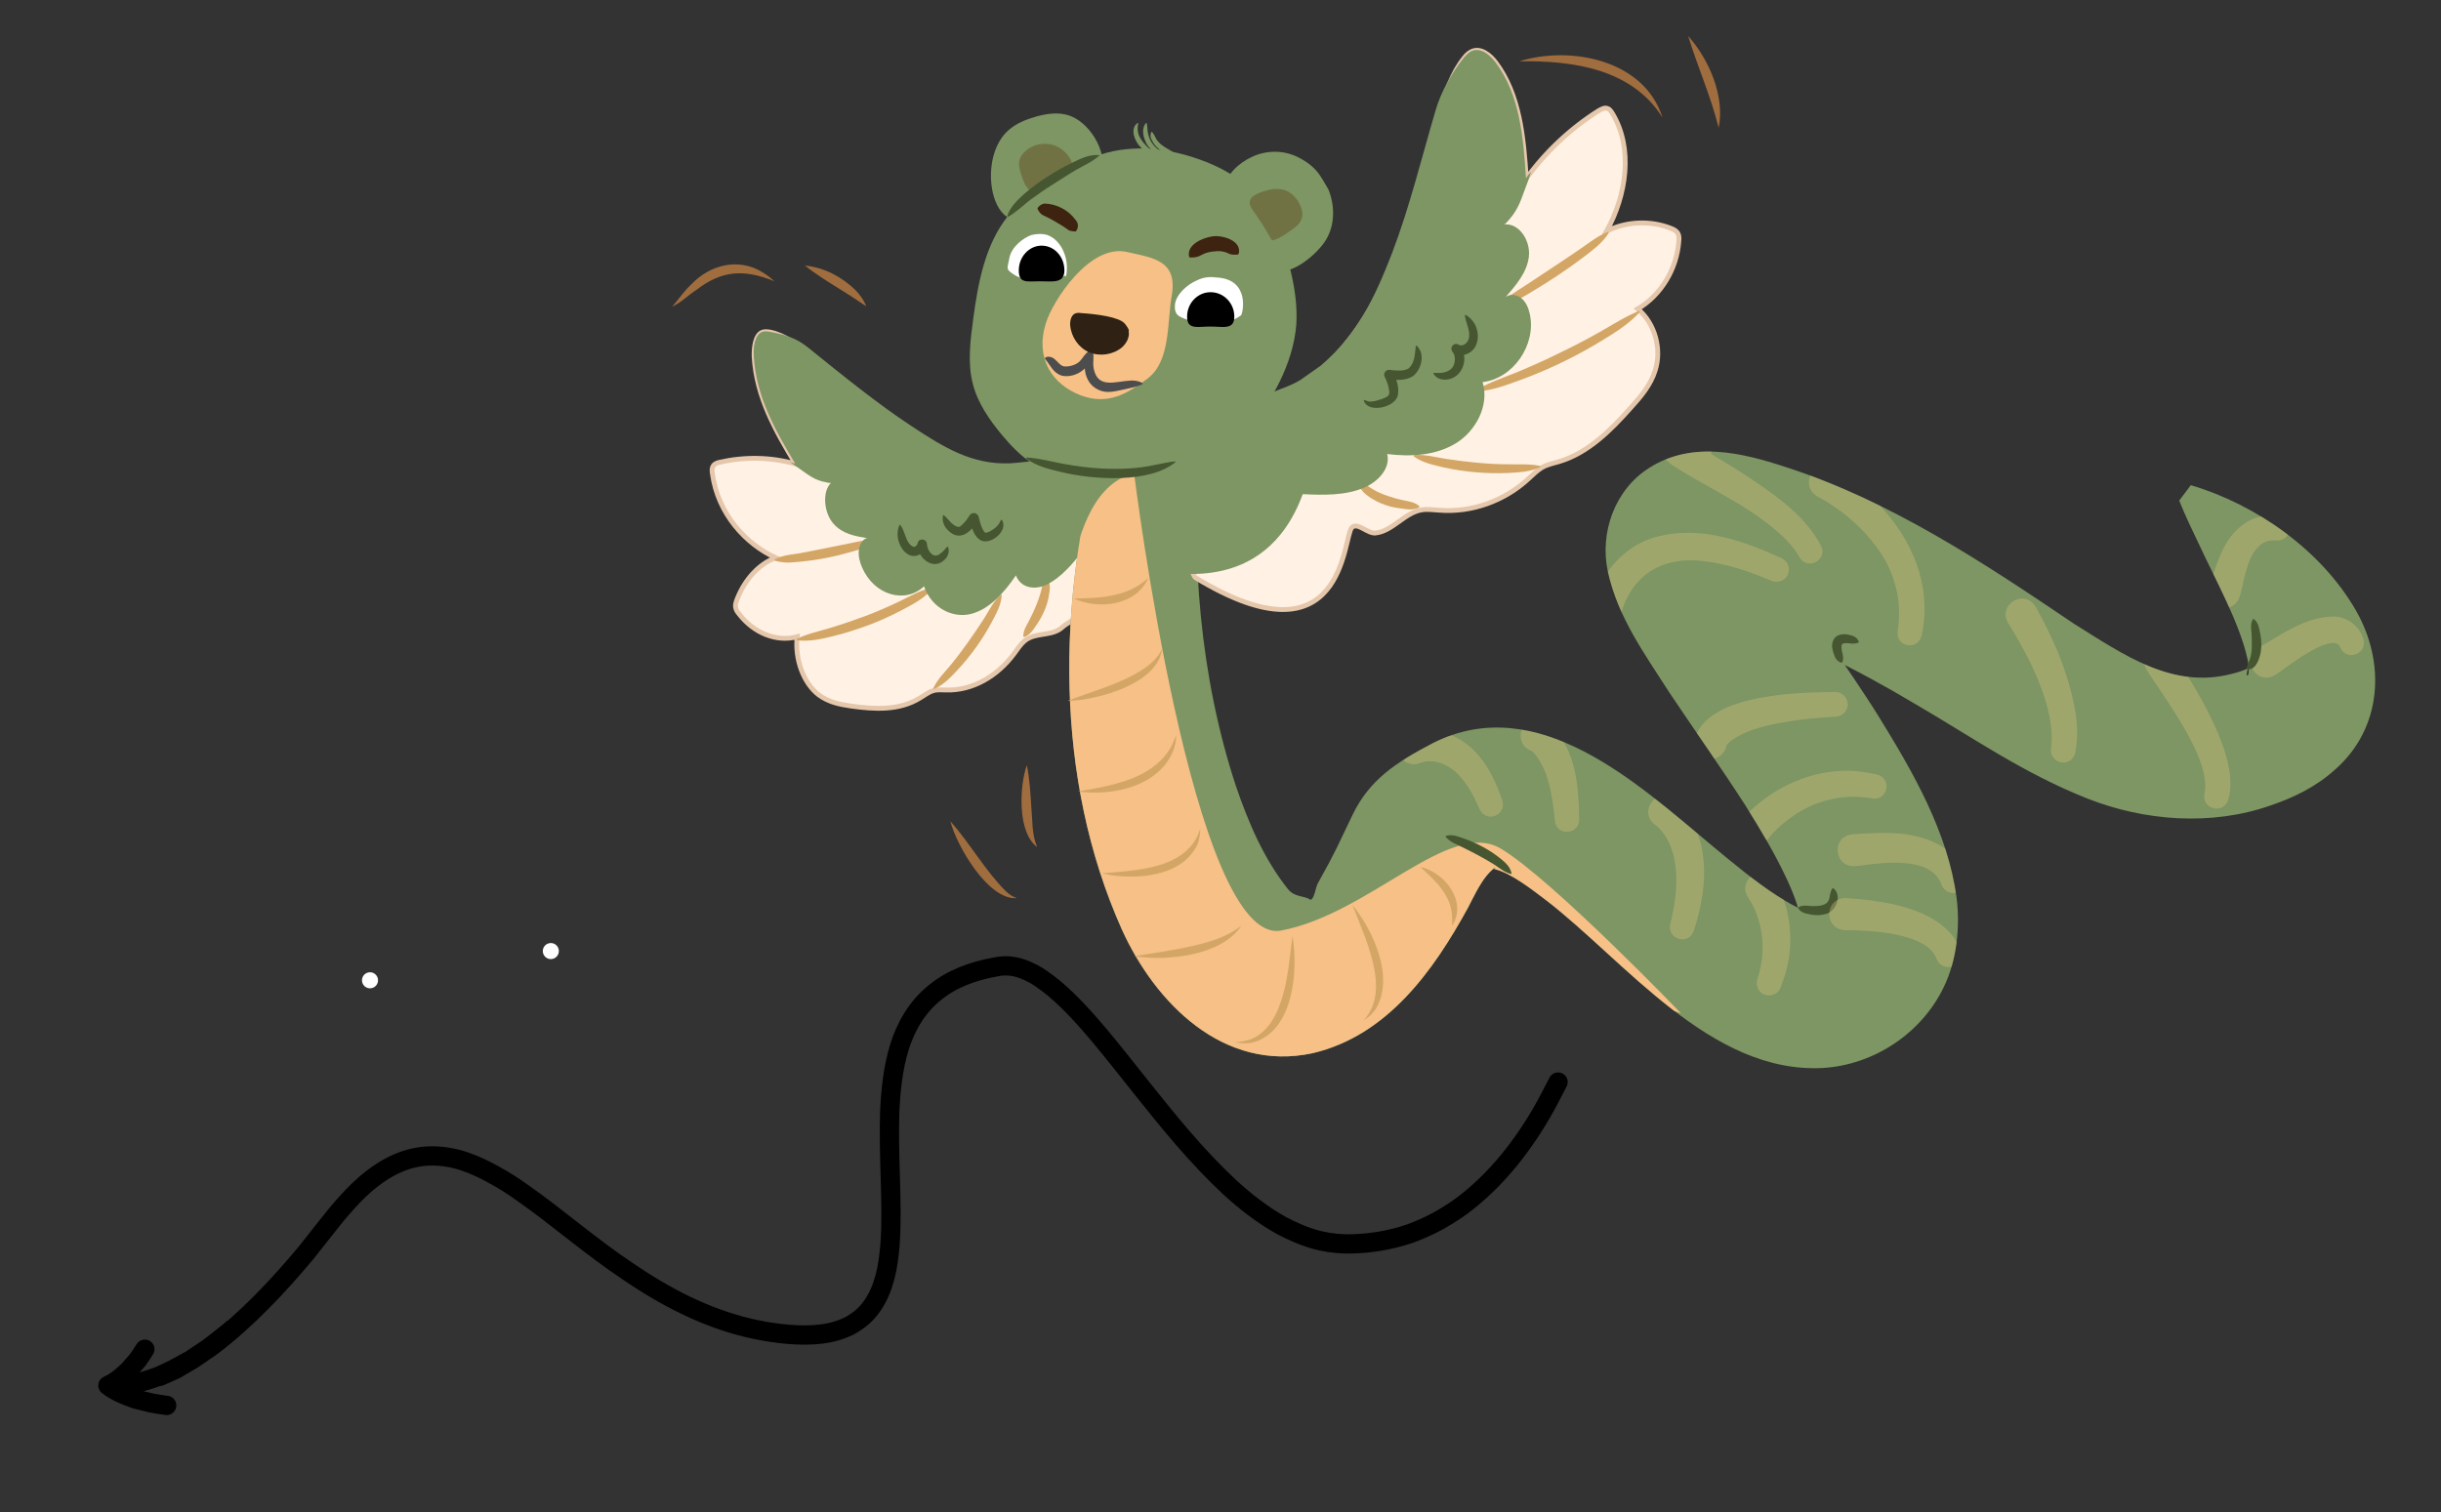 <?xml version="1.0" encoding="utf-8"?>
<!-- Generator: Adobe Illustrator 26.0.3, SVG Export Plug-In . SVG Version: 6.00 Build 0)  -->
<svg version="1.1" id="Layer_1" xmlns="http://www.w3.org/2000/svg" xmlns:xlink="http://www.w3.org/1999/xlink" x="0px" y="0px"
	 width="760px" height="471px" viewBox="0 0 760 471" style="enable-background:new 0 0 760 471;" xml:space="preserve">
<rect x="0" y="0" width="760" height="471" fill="#333333" stroke="none"/>
<style type="text/css">
	.st0{fill:#FFFFFF;}
	.st1{fill:none;stroke:#000000;stroke-width:6;stroke-linecap:round;stroke-miterlimit:10;}
	.st2{fill:none;stroke:#000000;stroke-width:6;stroke-linecap:round;stroke-linejoin:round;stroke-miterlimit:10;}
	.st3{fill:none;stroke:#000000;stroke-width:6;stroke-miterlimit:10;}
	.st4{fill:#FFF1E3;stroke:#E5C7AC;stroke-width:1.5;stroke-miterlimit:10;}
	.st5{fill:#D3A666;}
	.st6{fill:#7D9663;}
	.st7{fill:#455631;}
	.st8{fill:#F6C087;}
	.st9{fill:none;}
	.st10{fill:#4D4D4D;}
	.st11{fill:#707244;}
	.st12{fill:#3D2310;}
	.st13{fill:#2F2114;}
	.st14{fill:#A06D3F;}
	.st15{clip-path:url(#SVGID_00000052798115149635033650000006028440926971613071_);fill:#F6C087;}
	.st16{opacity:0.62;clip-path:url(#SVGID_00000052798115149635033650000006028440926971613071_);}
	.st17{clip-path:url(#SVGID_00000052798115149635033650000006028440926971613071_);}
	.st18{opacity:0.35;clip-path:url(#SVGID_00000052798115149635033650000006028440926971613071_);}
	.st19{fill:#E0C47E;}
</style>
<circle class="st0" cx="171.5" cy="296.2" r="2.5"/>
<circle class="st0" cx="115.2" cy="305.3" r="2.5"/>
<g>
	<g>
		<path class="st1" d="M485.1,337l-1.2,2.3l-1.5,2.9c-3.2,6.1-6.9,11.9-11.1,17.3c-4.2,5.4-9,10.4-14.4,14.7c-2.7,2.2-5.6,4-8.5,5.7
			c-3,1.7-6.2,3.1-9.4,4.3c-6.5,2.2-13.4,3.3-20.2,3.2c-3.4-0.1-6.8-0.6-10.1-1.6c-3.3-1-6.4-2.4-9.5-4c-6-3.3-11.5-7.6-16.5-12.2
			c-5-4.7-9.7-9.7-14.2-14.9c-9-10.4-17.2-21.4-26-32c-4.4-5.2-9-10.4-14.2-14.8c-1.3-1.1-2.7-2.1-4.1-3.1c-1.4-1-2.9-1.8-4.5-2.5
			c-1.6-0.7-3.2-1.2-4.9-1.4c-1.7-0.2-3.4-0.1-5.1,0.3c-6.7,1.2-13.4,3.6-18.7,8c-5.4,4.3-9,10.5-11,17c-2,6.6-2.7,13.5-3,20.3
			c-0.2,6.9,0,13.7,0.2,20.6c0.2,6.9,0.4,13.7-0.1,20.6c-0.3,3.4-0.7,6.8-1.6,10.2c-0.9,3.3-2.2,6.5-4.3,9.3c-1,1.4-2.2,2.6-3.6,3.7
			c-1.4,1-2.8,2-4.4,2.6c-3.2,1.4-6.6,2-10,2.2c-3.4,0.2-6.9,0-10.3-0.4c-3.4-0.4-6.8-1-10.1-1.8c-13.4-3.2-25.8-9.7-37.1-17.4
			c-5.7-3.8-11.2-8-16.6-12.2c-5.4-4.2-10.8-8.5-16.4-12.4c-2.8-2-5.7-3.9-8.7-5.5c-3-1.7-6.1-3.2-9.4-4.3
			c-3.2-1.1-6.7-1.7-10.1-1.7c-3.4,0-6.9,0.7-10,2c-6.4,2.6-11.7,7.2-16.3,12.3c-1.2,1.3-2.3,2.6-3.4,3.9l-3.2,4l-6.4,8.1
			c-8.8,10.5-18.3,20.6-29.2,28.9c-1.4,1-2.8,1.9-4.2,2.9l-2.1,1.4l-2.2,1.3l-2.9,1.7l-4.7,2.1"/>
		<g>
			<path class="st2" d="M51.9,437.7c-1.7-0.2-3.4-0.5-5-0.8c-1.7-0.4-3.3-0.8-4.8-1.2c-3.1-1.1-6.1-2.3-8.5-4.2
				c2.7-1.2,4.9-3.2,6.7-5c0.9-1,1.8-2.1,2.6-3c0.8-1.1,1.5-2.2,2.2-3.3"/>
			<path class="st3" d="M72.7,413.6l-0.9,0.8l-1,0.8l-2,1.6c-1.3,1-2.6,2.1-4,3.1l-4.2,2.8l-1,0.7l-1.1,0.6l-2.2,1.2
				c-0.8,0.4-1.6,0.9-2.4,1.3l-2.5,1.2c-0.9,0.4-1.7,0.8-2.5,1.1l-2.6,0.9c-3.5,1.1-7.2,1.9-10.9,1.8"/>
		</g>
	</g>
</g>
<g>
	<g>
		<g>
			<path class="st4" d="M315.8,145.8c-11.6,0.4-23-4.6-33.3-11.4c-10.4-6.9-20-15.6-29.9-23.6c-4.1-3.3-8.3-6.5-13-7.4
				c-0.8-0.1-1.6-0.2-2.3,0.1c-2.1,0.9-2.6,4.6-2.5,7.6c0.7,12.6,6.9,23.4,12.9,33.4c-7.8-2.2-15.9-2.3-23.8-0.5
				c-0.8,0.2-1.6,0.5-2,1.4c-0.3,0.6-0.2,1.4-0.1,2.1c1.7,12.6,10.5,22,19.7,26.2c-5.1,1.9-9.6,6.7-12,12.9
				c-0.3,0.8-0.6,1.6-0.5,2.4c0.1,0.9,0.6,1.6,1.1,2.2c4.7,6.1,11.8,8.8,18.1,7.1c-0.8,7,2,14.5,6.7,18.1c3.1,2.3,6.6,3,10.1,3.5
				c7.2,1,14.9,1.5,21.4-2.5c1.4-0.8,2.7-1.9,4.2-2.3c1.3-0.4,2.7-0.2,4.1-0.2c7.9,0.2,15.7-4.1,21.1-11.4c1-1.4,2-2.9,3.2-3.9
				c3.5-2.9,8.6-1.2,11.9-4.4c1.6-1.5,7.9-4.3,8.8-6.7c6-16.1,5.6-32.5,9.5-49.7c0.8-3.3,1.6-8.5-1.4-10.6c-1-0.7-2-0.3-2.8,0.5
				c-1.1,1.1-2,2.7-3,4c-2.2,2.7-4.7,5-7.4,6.9c-2.7,1.9-5.6,3.3-8.6,4.4c-3,1-6,1.7-9.1,1.9C316.6,145.8,316.2,145.8,315.8,145.8z"
				/>
			<g>
				<path class="st5" d="M326,180.1c1.2,1.6,0.9,3.4,0.6,5.2c-0.5,3.4-2,6.6-4,9.5c-1,1.5-1.9,2.9-3.7,3.6c0,0-0.3-0.2-0.3-0.2
					c0-2,1-3.3,1.7-4.7c1.8-3.5,3.4-7.1,4.2-11c0.2-0.8,0.5-1.5,1.1-2.3C325.7,180.1,326,180.1,326,180.1L326,180.1z"/>
			</g>
			<g>
				<path class="st5" d="M311.9,185.3c-0.2,3.3-1.8,5.9-3.2,8.6c-2.9,5.4-6.5,10.4-10.7,14.9c-2.1,2.2-4.2,4.5-7.2,5.8
					c0,0-0.2-0.3-0.2-0.3c1.4-2.9,3.5-4.9,5.4-7.2c1.9-2.3,3.7-4.7,5.4-7.1c1.7-2.4,3.4-4.9,5-7.4c1.6-2.5,2.8-5.2,5.2-7.4
					C311.5,185.1,311.9,185.3,311.9,185.3L311.9,185.3z"/>
			</g>
			<g>
				<path class="st5" d="M290.2,183.5c-2.6,3-6,4.7-9.4,6.5c-3.4,1.8-6.9,3.4-10.4,4.7c-3.6,1.3-7.2,2.5-10.9,3.4
					c-3.7,0.9-7.4,1.8-11.4,1.3l-0.1-0.4c3.5-1.7,7.1-2.4,10.7-3.5c3.6-1.1,7.1-2.3,10.6-3.6c3.5-1.3,6.9-2.8,10.3-4.4
					c3.4-1.6,6.5-3.5,10.4-4.5L290.2,183.5L290.2,183.5z"/>
			</g>
			<g>
				<path class="st5" d="M272.8,168.7c-2.3,1.8-4.9,2.3-7.5,3.1c-5.2,1.5-10.5,2.6-15.9,3.1c-1.3,0.1-2.7,0.3-4.1,0.3
					c-1.4,0-2.7-0.2-4.1-0.6l0-0.4c0.6-0.3,1.3-0.6,1.9-0.8c1.9-0.6,3.9-0.8,5.9-1.1c4.5-0.8,11-2.2,15.6-3.1c2.6-0.5,5.2-1.3,8-0.8
					L272.8,168.7L272.8,168.7z"/>
			</g>
			<path class="st6" d="M247.6,144.4c-6-10-12.2-20.8-12.9-33.4c-0.2-3,0.3-6.6,2.5-7.6c0.7-0.3,1.5-0.2,2.3-0.1
				c4.7,0.9,8.3,1.8,12.3,5.1c9.9,8,21.6,17.5,32,24.3c10.4,6.9,19,12,30.5,11.6c0.4,0,4-0.3,4.4-0.4c3.1-0.2,3.6-0.4,6.5-1.5
				c3-1,6.7-1.2,9.4-3c2.7-1.9,5.2-4.1,7.4-6.9c1-1.3,1.9-2.9,3-4c0.8-0.8,1.8-1.2,2.8-0.5c3,2.1,2.1,7.2,1.4,10.6
				c-2.7,12.1-6,23.9-9.8,35.5c-0.8-0.9-1.4-2-1.6-3.4c-3.6,4.6-7.4,9.3-12.2,11.5c-3.3,1.5-7.7,1.1-9.3-3c-3.8,5.6-8.4,10.6-14,12
				c-5.6,1.4-12.2-1.7-14.6-8.6c-6,5.6-15.6,2.7-19.3-5.9c-0.7-1.6-1.2-3.5-1-5.3c0.2-1.8,1.2-3.6,2.6-3.8
				c-3.7-0.6-7.7-1.3-10.5-4.5c-2.9-3.2-3.7-9.9-0.7-12.8c-0.3,0.3-1.6-0.1-2-0.2c-0.7-0.1-1.4-0.3-2.1-0.6
				c-1.4-0.5-2.6-1.3-3.9-2.2c-1.6-1.2-3.2-2.2-4.8-3.4c-0.1-0.1-0.2-0.2-0.4-0.3C246.2,144.1,246.9,144.2,247.6,144.4z"/>
			<g>
				<path class="st7" d="M312,162c1.9,3.2-3.2,7.6-6.4,6.4c-2.5-1.2-3.1-4.4-3.8-6.8c0,0,2.7,0.5,2.7,0.5c-2.6,4.2-6.3,7-10.1,2.2
					c-0.7-1.1-1.1-2.4-0.8-3.7c0-0.1,0.1-0.2,0.2-0.2c1.6,1.3,2.6,3.3,4.5,3.7c0.3,0,0.2,0,0.3,0c0.5-0.2,0.9-0.6,1.4-1.1
					c0.7-0.7,1.3-1.6,1.9-2.5c0.4-0.7,1.4-0.9,2.1-0.5c0.3,0.2,0.6,0.6,0.7,0.9c0.4,1.6,0.8,3.6,1.9,4.9c0.4,0.3,1-0.1,1.6-0.3
					c1.5-0.9,2.6-1.6,3.4-3.5C311.7,161.9,312,161.8,312,162L312,162z"/>
			</g>
			<g>
				<path class="st7" d="M295.2,170.4c0.4,1.2,0.1,2.6-0.8,3.6c-3.5,4-8.6,0.1-8.8-4.4c0,0,2.9,0.2,2.9,0.2c-0.3,2.1-2.7,3.9-5,3.2
					c-2.4-0.8-3.7-3.6-4-5.8c-0.1-1.2,0-2.4,0.5-3.6c0-0.1,0.2-0.2,0.3-0.1c1.4,1.8,1.5,4.2,2.8,5.8c0.5,0.7,1.3,1.1,1.6,1
					c0.4-0.1,0.9-0.5,1-1.1c0.3-1.7,2.8-1.5,2.9,0.2c0.1,2.1,2,4.9,4.2,3c0.7-0.5,1.3-1.2,2.1-2.1
					C295,170.2,295.2,170.2,295.2,170.4L295.2,170.4z"/>
			</g>
		</g>
		<path class="st6" d="M682.1,151.1c20.3,6,40.6,20.2,51.4,39c9.3,16.2,8.3,36.6-6.5,49.6c-6.1,5.5-13.1,8.8-20.2,11.2
			c-18.3,6.4-39.2,4.8-56.9-2.2c-20.2-8-36.1-19.3-53.7-29.5c-18.6-11.1-37.3-20.5-57.8-26.8c-1.8-0.6-4.4-1.3-5.9-1.5
			c-0.5-0.1-1-0.2-1.1-0.2c-0.1,0,0.1,0.1,1.2,0c7.8-0.6,15.5-8.2,16.8-16c0.5-2,0.4-5.4,0.1-6.6c0.2,0.5,0.8,1.9,1.6,3.4
			c10.2,17.9,23.3,34.6,34.3,52.4c10.2,16.6,21.1,35.3,23.8,55.9c1.1,8.7,0.1,19.2-4,27.6c-6.9,14.4-21.7,24.2-37.5,25.2
			c-35.1,2-61.9-33.5-86.4-52.3c-4.7-3.6-10.9-8.3-15.5-9.5c-0.5-0.2-0.7-0.2-0.6-0.2c0.1-0.1,0.4-0.2,0.4-0.3c0-0.1-0.3,0-0.8,0.4
			c-0.5,0.4-1.3,1.2-2.1,2.2c-2.2,2.8-4,6.6-5.7,9.9c-10.6,19.3-24.9,39.7-48.3,45.2c-27.8,6-49-15.6-59.4-38.5
			c-21.1-47.2-20.2-102.6-6.5-151.3c5.7-19.2,13.8-37.6,24.9-53.9l16.9-1.6c-5.7,18.2-9.2,36.6-10.9,55c-3.2,35.6,0,73.4,11.1,107.1
			c4,11.7,8.8,22.8,16.2,32.1c2.1,2.6,5,2,6.8,3.2c1.2,0.8,1.9-3.9,2.4-4.8c6.1-10.9,6.4-12.2,10.9-21.5c5.3-11,13.6-16.4,25.1-22.4
			c32.5-16.4,63.8,12.8,86.4,31.6c7.2,6,14.2,11.8,20.6,15.9c4.1,2.6,7.3,4.5,10.9,5.3c0.5,0.1,0.5,0,0.2,0c-0.4,0-1.3,0.2-1.7,0.4
			c-0.6,0.4-1.2,1.2-1.5,1.9c-0.3,0.7-0.4,1.1-0.4,1.1c0-3.6-2.6-10.2-4.8-14.7c-3.3-7-7.7-14.5-12.5-22.1
			c-7.4-11.5-15.8-23.4-23.7-35.2c-7.5-11.8-15.9-23.1-19.1-37.6c-2.6-12,2.1-25.5,12.9-32.3c13.4-8.5,28.9-4.7,42.3-0.3
			c32.7,10.5,62.2,30.1,90,48.9c15.7,9.8,30.6,20.3,48.9,15.6c2.5-0.6,3.7-1.1,5.2-1.7c0.1,0-0.1,0.4-0.3,1
			c-0.1,0.6-0.1,1.2,0.1,1.2c0.5,0,0.7-2.4,0-5.4c-2.5-11.2-10-24.6-15-35.4c-2.1-4.4-4.3-8.9-6.2-13.7L682.1,151.1L682.1,151.1z"/>
		<g>
			<path class="st4" d="M410.4,116.1c11.4-9.8,19.1-23.4,24.6-37.6s9-29.1,13.3-43.7c1.8-6,3.8-12.1,7.7-16.9
				c0.6-0.8,1.4-1.5,2.3-1.9c2.7-1.2,5.6,1.1,7.4,3.5c7.5,10,8.7,23.5,9.5,36.1c6.1-8.4,13.8-15.6,22.5-21.1
				c0.9-0.5,1.9-1.1,2.8-0.7c0.7,0.2,1.1,0.9,1.5,1.5c6.6,10.9,4.4,25.5-1.8,36.7c6.2-3.1,13.6-3.4,20-0.9c0.8,0.3,1.6,0.7,2.1,1.4
				c0.5,0.8,0.5,1.7,0.4,2.6c-0.6,8.6-5.5,16.8-12.8,21.1c5.4,4.5,7.6,12.6,5.4,19.3c-1.4,4.4-4.4,8-7.5,11.4
				c-6.3,7.1-13.3,14.1-22.2,16.8c-1.9,0.6-3.8,0.9-5.5,1.9c-1.5,0.9-2.8,2.2-4.1,3.4c-7.5,7-17.8,10.7-27.8,9.9
				c-1.9-0.1-3.8-0.4-5.6-0.1c-5.3,0.9-9,6.6-14.3,7.2c-2.5,0.3-5.6-3.5-7.4-1.7c-2.8,2.8-2,44-48.7,15.6c-2.9-1.8-5.5-44.9-4-49.1
				c0.5-1.3,1.7-1.9,3-2c1.8-0.1,3.7,0.3,5.5,0.3c3.9,0.1,7.8-0.4,11.6-1.4c3.8-1,7.6-2.4,11.1-4.2c3.5-1.8,6.9-4,10-6.6
				C409.7,116.7,410.1,116.4,410.4,116.1z"/>
			<g>
				<path class="st5" d="M423.4,150.3c1.9,0.4,2.9,1.5,4.4,2.3c1.4,0.8,2.9,1.4,4.4,1.9c1.5,0.5,3.1,1,4.8,1.3
					c1.6,0.4,3.3,0.5,4.9,1.8l0,0.4c-1.8,0.9-3.5,0.7-5.3,0.4c-1.8-0.2-3.5-0.5-5.2-1.1c-2.1-0.7-4.2-1.8-6-3.2
					c-1.1-0.9-2.1-2-2.2-3.5C423.1,150.5,423.4,150.3,423.4,150.3L423.4,150.3z"/>
			</g>
			<g>
				<path class="st5" d="M440.3,141.7c3.5-0.2,6.6,0.7,9.8,1.2c3.2,0.5,6.5,0.9,9.7,1.2c3.2,0.3,6.5,0.5,9.8,0.5
					c3.3,0.1,6.5-0.2,9.9,0.5l0,0.4c-3.2,1.5-6.6,1.6-9.9,1.8c-6.7,0.3-13.5-0.3-20-1.7c-3.3-0.8-6.6-1.4-9.5-3.5
					C440.2,142.1,440.3,141.7,440.3,141.7L440.3,141.7z"/>
			</g>
			<g>
				<path class="st5" d="M459.6,121.5c4.2-2.5,8.6-3.9,13-5.7c4.3-1.8,8.6-3.7,12.8-5.8c4.2-2,8.4-4.2,12.5-6.5
					c4.1-2.3,8-4.9,12.5-6.7c0,0,0.2,0.3,0.2,0.3c-3.2,3.6-7.3,6.2-11.4,8.7c-8.1,5-16.7,9.2-25.7,12.5c-4.5,1.6-8.9,3.4-13.8,3.6
					C459.8,121.9,459.6,121.5,459.6,121.5L459.6,121.5z"/>
			</g>
			<g>
				<path class="st5" d="M466.6,95.3c2.3-2.8,5.3-4.4,8.2-6.3l8.6-5.7c2.9-1.9,5.7-3.8,8.5-5.7c2.8-1.9,5.4-4.1,8.8-5.4
					c0,0,0.2,0.3,0.2,0.3c-1.9,3.1-4.7,5.1-7.5,7.3c-5.5,4.2-11.3,8-17.2,11.5c-3,1.7-5.8,3.7-9.4,4.4L466.6,95.3L466.6,95.3z"/>
			</g>
			<path class="st6" d="M475.1,55.5c-0.8-12.6-1.9-26.1-9.5-36.1c-1.8-2.4-4.7-4.7-7.4-3.5c-0.9,0.4-1.6,1.2-2.3,1.9
				c-3.9,4.8-7.3,10.8-9,16.8c-4.3,14.6-8,29.8-13.4,44c-5.5,14.2-10.8,25.4-22.2,35.2c-0.4,0.3-4.7,3.3-5.1,3.6
				c-3.1,2.5-7.7,3.6-11.3,5.4c-3.5,1.8-2.9,3.9-6.7,4.9c-3.8,1-7.7,1.4-11.6,1.4c-1.8,0-3.7-0.5-5.5-0.3c-1.3,0.1-2.5,0.7-3,2
				c-1.5,4.1-22.8,26.4-19.9,28.2c10.5,6.6,2.5,14,13.7,19.4c0.2-1.4,31.6,8.5,43.7-24.5c6.5,0.3,13.3,0.5,19.3-2.1
				c4.1-1.8,8.1-5.9,7-10.4c7.3,0.9,15,0.5,21.3-3.3c6.3-3.8,10.6-11.9,8.4-19.1c9.5-1.1,16.8-11.6,14.7-21.2
				c-0.4-1.8-1.1-3.6-2.5-4.8c-1.4-1.2-3.5-1.6-5-0.5c3.2-3.7,6.6-7.6,7.2-12.5c0.6-4.9-2.9-10.6-7.7-10.1c0.5-0.1,1.5-1.5,1.9-1.9
				c0.6-0.7,1.2-1.5,1.6-2.2c1-1.6,1.7-3.3,2.3-5c0.8-2.2,1.7-4.4,2.4-6.7c0.1-0.2,0.1-0.4,0.2-0.6
				C476.1,54.1,475.6,54.8,475.1,55.5z"/>
			<g>
				<path class="st7" d="M425,124.6c1.2,0.7,2.3,0.5,3.5,0.2c1.1-0.3,2.5-0.7,3.4-1.3c0.9-0.7,0.7-1.4,0.5-2.5
					c-0.2-1.2-0.7-2.5-1.3-3.7c-0.5-1,0.4-2.3,1.6-2.1c1.9,0.2,4.1,0.5,5.8-0.4c2-1.7,2-4.4,2.3-7c0-0.1,0.1-0.2,0.2-0.2
					c2.8,2.4,1.7,7.3-1,9.5c-2.3,1.5-5.2,1.3-7.8,1c0,0,1.6-2.1,1.6-2.1c1,2.3,1.9,4.5,1.4,7.1c-0.7,3.8-9.4,5.8-10.6,1.6
					C424.6,124.7,424.8,124.5,425,124.6L425,124.6z"/>
			</g>
			<g>
				<path class="st7" d="M446.5,116.1c2.2,0.2,4.2,0,5.6-1.5c1.1-1.4,1.2-3.8,0.1-5.1c-0.5-0.6-0.4-1.6,0.3-2.1
					c0.5-0.4,1.2-0.4,1.7,0c1.3,0.7,3-0.7,3.2-2.4c0.3-2.3-1-4.3-1.3-6.7c0-0.2,0.2-0.3,0.3-0.2c1.2,0.7,2.1,1.7,2.8,2.9
					c1,1.9,1.3,4.5,0.3,6.6c-1.1,2.5-4.4,3.9-6.8,2.3c0,0,2-2.1,2-2.1c1.8,2.6,1.6,6.2-0.6,8.6c-2,2.2-6.1,2.7-7.8,0
					C446.2,116.3,446.4,116.1,446.5,116.1L446.5,116.1z"/>
			</g>
		</g>
		<g>
			<path class="st6" d="M403.6,101.1c0.4-6.1-0.6-12.2-2.1-18.1c-2-8.1-5-16.2-10.5-22.3c-4.7-5.3-11.1-8.8-17.7-11.1
				c-9.6-3.4-20.3-4.7-30.2-1.6c-5,1.6-9.6,4.1-14.1,6.9c-5.6,3.4-11.1,7.2-15.2,12.4c-7.1,8.9-9.3,20.8-10.8,32.1
				c-0.9,6.7-1.8,13.7-0.1,20.2c1.5,5.9,5.1,11.1,9,15.8c2.9,3.5,6.1,6.8,9.9,9.2c9.6,6,21.9,5.1,33.2,3.2
				c10.2-1.7,21.1-3.9,30.1-9.7c2.5-1.6,4.2-3.7,5.8-6.3c2.6-4.2,5.3-8.4,7.5-12.9C401.1,113.4,403.1,107.4,403.6,101.1z"/>
			<path class="st6" d="M321,36.8c-2.8,0.9-5.5,2.2-7.7,4.4c-4.2,4.3-5.5,11.6-4.4,17.8c0.6,3.4,2.1,6.9,4.7,8.6
				c1.6,1.1,3.6,1.4,5.5,1.4c4.2,0,8.3-1.5,11.9-4.1c3.1-2.3,8.5-4.6,10.8-8c4.3-6.8-0.9-16.6-6.9-20
				C330.6,34.4,325.5,35.3,321,36.8z"/>
			<path class="st6" d="M413.6,59c2,4.9,2.1,10.9-0.7,15.6c-2.8,4.7-10.9,11.3-15.9,9.7c-4.8-1.5-7.6-9.2-10.9-12.8
				c-3-3.3-5.4-7.8-4.8-12.9c0.5-4.5,4.6-7.9,8.4-9.7c4.4-2.1,9.5-2.2,13.9-0.2c2.2,1,4.3,2.4,6,4.2C411.3,54.8,412.3,56.8,413.6,59
				z"/>
			<path class="st8" d="M351,78.5c-11.7-2.8-23.3,15.3-25.4,22.2c-3.4,11.1,2.1,19,10.8,22.4c8.5,3.2,14.5-0.4,20.9-5.2
				c7.3-5.5,6-17.7,7.6-26.3C366.5,80.9,358.7,80.3,351,78.5z"/>
			<path class="st9" d="M329.7,70.9c-2-0.7-4.4-1-6.1,0.3c-0.6,0.4-1,1-1.5,1.5c-1.7,2.2-3.1,4.9-3.1,7.7c0.1,3.9,3.3,7.3,7.1,7.8
				c2.3,0.3,4.4-0.4,6.4-1.5c1.5-0.8,3.1-1.6,4.4-2.8c2.7-2.7,0.3-6.8-1.7-9.1C333.8,73,331.9,71.7,329.7,70.9z"/>
			<path class="st0" d="M326.1,73.2c4.3,1.5,7,7.4,5.8,12.9c-0.1,0.6,0.1-0.5-0.5-0.2c-3.8,2.5-12.5,1.9-15.9-0.5
				c-2.4-1.7-1.9-1.5-1.2-5.2c0.7-3.4,4.3-6.1,6.8-7C322.8,72.8,324.6,72.7,326.1,73.2z"/>
			<g>
				<path class="st10" d="M339.8,108.2c1.2,2,0.3,4.4,0.7,6.5c1.3,6.6,6.8,4,11.8,3.8c1.2,0,2.4,0.2,3.4,0.8c0.1,0.1,0.1,0.3,0,0.4
					c-2.2,0.9-4.1,1.2-6.3,1.7c-2.4,0.5-4.9,1.2-7.4,0c-5-2.3-5.3-9.1-2.5-13.2C339.5,108.1,339.7,108.1,339.8,108.2L339.8,108.2z"
					/>
			</g>
			<g>
				<path class="st10" d="M339.6,109.3c1,4.7-4.5,8.7-9,7.7c-2.8-0.9-3.5-3.2-5.2-5.2c-0.1-0.1-0.1-0.3,0-0.4
					c0.9-0.6,2.1-0.2,2.8,0.3c1.1,0.9,1.8,2.1,3,2.4c1.6,0.2,3.8-0.4,5-1.6c0.9-0.9,1.4-2.2,3-3.3
					C339.4,109.1,339.6,109.2,339.6,109.3L339.6,109.3z"/>
			</g>
			<path class="st0" d="M378.5,86.4c11,0.4,8.4,11.4,7.9,11.8c-4.1,3-10.8,3.8-15.4,1.9c-3.2-1.4-5.4-1.3-5.2-5
				c0.2-3.4,4-6.6,6.9-7.8C374.5,86.4,376.5,86.1,378.5,86.4z"/>
			<path class="st11" d="M320.5,59.2c-1.4-1.3-2-3.1-2.6-5c-0.5-1.5-0.9-3.1-0.4-4.7c0.3-0.8,0.9-1.6,1.5-2.2c2.4-2.3,5.9-3.1,9-2.1
				c1.4,0.4,2.6,1.2,3.6,2.2c0.9,0.9,2.1,2.4,2.2,3.8c0.1,1.3-1.9,2-2.8,2.6c-1.6,1-3.2,1.9-4.8,2.7
				C324.4,57.5,322.5,58.3,320.5,59.2z"/>
			<path class="st11" d="M395.6,74.2c0.1,0.2,0.3,0.5,0.6,0.6c0.2,0.1,0.4,0,0.6-0.1c2-0.7,3.8-2,5.6-3.3c1.1-0.8,2.2-1.6,2.7-2.9
				c0.9-1.9,0.1-4.1-1-5.9c-0.7-1-1.5-2-2.5-2.6c-1.9-1.3-4.5-1.4-6.8-0.8c-1.8,0.5-5.7,1.5-5.7,3.9c0,1.3,1,2.4,1.7,3.4
				c0.8,1.2,1.6,2.4,2.4,3.6C394,71.4,394.8,72.8,395.6,74.2z"/>
			<g>
				<path class="st12" d="M385.2,79.3c-1.3,0.1-2.2,0-3.2-0.6c-1.3-0.5-2.6-0.6-4-0.4c-1.1,0.1-2.2,0.3-3.3,0.8l-0.8,0.4
					c-1,0.6-2,0.7-3.3,0.7c-0.2,0-0.4-0.2-0.4-0.4c-0.7-3.7,4.4-5.8,7.4-6.2c3-0.4,9,1.3,8.1,5.3C385.6,79.2,385.4,79.3,385.2,79.3
					L385.2,79.3z"/>
			</g>
			<g>
				<path class="st12" d="M334.7,72.1c-1.1-0.1-1.7-0.2-2.1-0.5c-1.2-0.9-2.5-1.7-3.9-2.5c-1.3-0.8-2.8-1.5-4.2-2.2
					c-0.5-0.3-0.9-0.8-1.4-1.7c-0.1-0.2-0.1-0.4,0-0.5c0.6-0.8,1.4-1.2,2.1-1.3c3.8,0.1,7.4,2,9.6,5c0.9,0.9,1.1,2.3,0.3,3.5
					C335.1,72,334.9,72.1,334.7,72.1L334.7,72.1z"/>
			</g>
			<g>
				<path class="st7" d="M342.2,48.5c-2.2,2-4.8,3-7.3,4.5c-2.4,1.4-4.8,3-7.2,4.5c-2.4,1.5-4.7,3.1-7,4.8c-2.3,1.8-4.2,3.7-6.8,5.2
					c-0.1,0.1-0.3-0.1-0.3-0.2c0.9-2.9,3.2-5,5.4-7c2.2-1.9,4.6-3.7,7-5.2c2.5-1.6,4.9-3,7.6-4.3c2.7-1.3,5.3-2.7,8.4-2.5
					C342.3,48.2,342.4,48.4,342.2,48.5L342.2,48.5z"/>
			</g>
			<path class="st13" d="M334.6,97.7c0.6-0.3,1.3-0.3,1.9-0.2c4.8,0.3,12,1.2,13.7,3.3c1.7,2.1,1.2,2.4,1.2,2.4
				c0.4,1.7-0.7,3.8-2.1,5c-2.8,2.3-6.9,2.9-10.2,1.5c-3.3-1.4-5.6-4.8-5.9-8.4C333.1,99.9,333.5,98.3,334.6,97.7z"/>
			<g>
				<path class="st6" d="M365.8,48.4c-1.1,0.2-1.9-0.2-2.7-0.6c-1.7-0.8-3.4-2-4.3-3.8c-0.5-0.8-0.9-1.9-0.3-2.9
					c0-0.1,0.1-0.1,0.2,0c0.7,0.8,0.9,1.5,1.3,2.2c0.9,1.4,2.3,2.4,3.8,3.2c0.7,0.5,1.6,0.7,2.2,1.7
					C365.9,48.3,365.9,48.4,365.8,48.4L365.8,48.4z"/>
			</g>
			<g>
				<path class="st6" d="M363,48.3c-2.4,0.6-4.7-1.5-5.9-3.3c-1.1-2-1.9-4.8-0.3-6.7c0.1-0.1,0.2,0,0.2,0c0.3,1.2,0.2,2.1,0.4,3.1
					c0.4,2,1.4,3.7,3,5c0.8,0.6,1.7,0.9,2.6,1.7C363.1,48.1,363.1,48.3,363,48.3L363,48.3z"/>
			</g>
			<g>
				<path class="st6" d="M360.7,50.3c-1.3-0.4-2.2-1.3-3.1-2.1c-0.9-0.8-1.8-1.6-2.7-2.6c-1.6-1.7-3.2-5.6-0.7-7.3
					c0.1,0,0.2,0,0.2,0.1c-0.9,4,1.6,6.1,4.2,8.7c0.8,0.9,1.8,1.7,2.3,3C360.9,50.3,360.8,50.3,360.7,50.3L360.7,50.3z"/>
			</g>
		</g>
		<path d="M331.4,84.2c0,4.2-3.8,3.4-7.7,3.4s-6.5,0.8-6.5-3.4s3.2-7.7,7.1-7.7C328.3,76.5,331.4,80,331.4,84.2z"/>
		<path d="M384.3,98.6c0,4.2-3.4,3.1-7.5,3.1c-4,0-7.2,1.1-7.2-3.1s3.3-7.6,7.3-7.6C381,91,384.3,94.4,384.3,98.6z"/>
	</g>
	<g>
		<path class="st14" d="M473,19.1c16.1-5,39-0.4,44.6,17.5C508.1,21.4,489.6,18.8,473,19.1L473,19.1z"/>
	</g>
	<g>
		<path class="st14" d="M525.6,11.2c6.5,7.3,11.5,18.8,9.5,28.6C532.7,30.1,528.5,20.7,525.6,11.2L525.6,11.2z"/>
	</g>
	<g>
		<path class="st14" d="M319.7,238.3c0.9,4.3,1.1,8.6,1.4,13c0.4,4.2,0.1,8.5,1.8,12.5C316.7,259.2,317.4,244.8,319.7,238.3
			L319.7,238.3z"/>
	</g>
	<g>
		<path class="st14" d="M295.9,255.8c6.1,6.8,10.9,15.5,17.4,21.9c1,0.9,2,1.6,3.3,2C307.7,280.5,297.8,263.3,295.9,255.8
			L295.9,255.8z"/>
	</g>
	<g>
		<path class="st14" d="M209.3,95.5c2-2.3,3.7-4.9,6-7c5.8-6.1,14.7-8.3,22.1-3.7c1.4,0.8,2.6,1.8,3.7,2.8
			c-9.3-3.8-16.3-3.5-24.3,2.7C214.3,91.9,212.1,94.2,209.3,95.5L209.3,95.5z"/>
	</g>
	<g>
		<path class="st14" d="M250.6,82.7c6,0.6,11.5,3.5,15.8,7.7c1.4,1.5,2.6,3.1,3.3,5c-1.7-1.1-3.3-2.2-4.8-3.2
			C260.2,89.2,255,86.2,250.6,82.7L250.6,82.7z"/>
	</g>
	<g>
		<defs>
			<path id="SVGID_1_" d="M682.1,151.1c20.3,6,40.6,20.2,51.4,39c9.3,16.2,8.3,36.6-6.5,49.6c-6.1,5.5-13.1,8.8-20.2,11.2
				c-18.3,6.4-39.2,4.8-56.9-2.2c-20.2-8-36.1-19.3-53.7-29.5c-18.6-11.1-37.3-20.5-57.8-26.8c-1.8-0.6-4.4-1.3-5.9-1.5
				c-0.5-0.1-1-0.2-1.1-0.2c-0.1,0,0.1,0.1,1.2,0c7.8-0.6,15.5-8.2,16.8-16c0.5-2,0.4-5.4,0.1-6.6c0.2,0.5,0.8,1.9,1.6,3.4
				c10.2,17.9,23.3,34.6,34.3,52.4c10.2,16.6,21.1,35.3,23.8,55.9c1.1,8.7,0.1,19.2-4,27.6c-6.9,14.4-21.7,24.2-37.5,25.2
				c-35.1,2-61.9-33.5-86.4-52.3c-4.7-3.6-10.9-8.3-15.5-9.5c-0.5-0.2-0.7-0.2-0.6-0.2c0.1-0.1,0.4-0.2,0.4-0.3c0-0.1-0.3,0-0.8,0.4
				c-0.5,0.4-1.3,1.2-2.1,2.2c-2.2,2.8-4,6.6-5.7,9.9c-10.6,19.3-24.9,39.7-48.3,45.2c-27.8,6-49-15.6-59.4-38.5
				c-21.1-47.2-20.2-102.6-6.5-151.3c5.7-19.2,13.8-37.6,24.9-53.9l16.9-1.6c-5.7,18.2-9.2,36.6-10.9,55
				c-3.2,35.6,0,73.4,11.1,107.1c4,11.7,8.8,22.8,16.2,32.1c2.1,2.6,5,2,6.8,3.2c1.2,0.8,1.9-3.9,2.4-4.8
				c6.1-10.9,6.4-12.2,10.9-21.5c5.3-11,13.6-16.4,25.1-22.4c32.5-16.4,63.8,12.8,86.4,31.6c7.2,6,14.2,11.8,20.6,15.9
				c4.1,2.6,7.3,4.5,10.9,5.3c0.5,0.1,0.5,0,0.2,0c-0.4,0-1.3,0.2-1.7,0.4c-0.6,0.4-1.2,1.2-1.5,1.9c-0.3,0.7-0.4,1.1-0.4,1.1
				c0-3.6-2.6-10.2-4.8-14.7c-3.3-7-7.7-14.5-12.5-22.1c-7.4-11.5-15.8-23.4-23.7-35.2c-7.5-11.8-15.9-23.1-19.1-37.6
				c-2.6-12,2.1-25.5,12.9-32.3c13.4-8.5,28.9-4.7,42.3-0.3c32.7,10.5,62.2,30.1,90,48.9c15.7,9.8,30.6,20.3,48.9,15.6
				c2.5-0.6,3.7-1.1,5.2-1.7c0.1,0-0.1,0.4-0.3,1c-0.1,0.6-0.1,1.2,0.1,1.2c0.5,0,0.7-2.4,0-5.4c-2.5-11.2-10-24.6-15-35.4
				c-2.1-4.4-4.3-8.9-6.2-13.7L682.1,151.1L682.1,151.1z"/>
		</defs>
		<clipPath id="SVGID_00000035518188437963187770000008023741156318565804_">
			<use xlink:href="#SVGID_1_"  style="overflow:visible;opacity:0.62;"/>
		</clipPath>
		<path style="clip-path:url(#SVGID_00000035518188437963187770000008023741156318565804_);fill:#F6C087;" d="M353.1,147.4
			c0,0,18.3,147.6,45.8,142.4c27.5-5.2,52.5-35,68.4-25.5c15.9,9.5,56.1,51.3,56.1,51.3l-56.5-20.3c0,0-35,50.9-66.4,44.2
			c-31.4-6.8-70.4-23.5-70.8-82.8S330.8,153,353.1,147.4z"/>
		<g style="opacity:0.62;clip-path:url(#SVGID_00000035518188437963187770000008023741156318565804_);">
			<path class="st9" d="M668.6,222.6"/>
		</g>
		<g style="clip-path:url(#SVGID_00000035518188437963187770000008023741156318565804_);">
			<path class="st5" d="M421.1,281.9c6.5,7.9,13.2,22.7,7.2,32.4c-1,1.4-2.2,2.6-3.7,3.4C433.3,308.4,424.9,292,421.1,281.9
				L421.1,281.9z"/>
		</g>
		<g style="clip-path:url(#SVGID_00000035518188437963187770000008023741156318565804_);">
			<path class="st5" d="M442.2,270c7.6,1.6,14.8,10.9,9.9,18.3c0-1,0.1-1.9,0-2.8C451.9,278.8,446.8,274.2,442.2,270L442.2,270z"/>
		</g>
		<g style="clip-path:url(#SVGID_00000035518188437963187770000008023741156318565804_);">
			<path class="st7" d="M450.2,260.3c2.3-0.6,4.1,0.4,6,1c3.8,1.4,7.4,3.3,10.6,5.8c1.6,1.3,3.3,2.6,3.8,4.8c0,0.1,0,0.2-0.1,0.3
				c-1.9-0.4-3.7-1.9-5.2-2.9c-3.2-2-6.6-3.8-10.1-5.5c-1.7-0.9-3.6-1.4-5-3.1C450,260.5,450.1,260.3,450.2,260.3L450.2,260.3z"/>
		</g>
		<g style="clip-path:url(#SVGID_00000035518188437963187770000008023741156318565804_);">
			<path class="st7" d="M560,282.5c1.5-0.7,2.6-0.4,4-0.3c1.2,0,2.5,0,3.4-0.3c1-0.3,1.6-0.7,2-1.6c0.3-0.7,0.3-1.7,0.6-2.5
				c0.1-0.3,0.2-0.7,0.5-1.1c0.1-0.1,0.2-0.1,0.3-0.1c2.9,2.3,0.8,7.4-2.5,8.1c-1.6,0.4-3.1,0.4-4.6,0.1c-1.4-0.3-2.9-0.4-3.9-2
				C559.8,282.8,559.9,282.6,560,282.5L560,282.5z"/>
		</g>
		<g style="opacity:0.35;clip-path:url(#SVGID_00000035518188437963187770000008023741156318565804_);">
			<path class="st19" d="M438.3,228.4c7.8-2.9,16.8,0.6,21.9,6.7c3.5,4,5.8,9.1,7.5,14.1c1.6,4.6-4.9,7.3-7,2.9
				c-1.7-3.9-3.8-8.1-6.9-11.1c-3-3.1-7.8-4.9-11.6-3.4C436,240,432.2,231.1,438.3,228.4L438.3,228.4z"/>
		</g>
		<g style="opacity:0.35;clip-path:url(#SVGID_00000035518188437963187770000008023741156318565804_);">
			<path class="st19" d="M480.1,224.3c1.1,0.4,2.1,1.1,2.9,1.9c7.8,7.4,8.5,19,8.7,29c0,4.8-7,5.3-7.6,0.5c-0.4-4.5-1-9.2-2.4-13.5
				c-0.8-3.1-3.5-7.6-5-8.4C470.6,231.3,473.8,222.2,480.1,224.3L480.1,224.3z"/>
		</g>
		<g style="opacity:0.35;clip-path:url(#SVGID_00000035518188437963187770000008023741156318565804_);">
			<path class="st19" d="M520.9,248.7c3.4,2.5,5.7,6.1,7.3,9.9c4,10.1,2.4,21.2-0.8,31.2c-1.5,4.7-8.3,2.9-7.4-1.9
				c1.4-5.7,2.4-12,1.7-17.8c-0.5-4.9-2.5-10.2-6.2-13.1C510,253.3,515.2,245.2,520.9,248.7L520.9,248.7z"/>
		</g>
		<g style="opacity:0.35;clip-path:url(#SVGID_00000035518188437963187770000008023741156318565804_);">
			<path class="st19" d="M552.5,273.9c4.4,7.6,5.9,16.9,4.3,25.5c-0.5,2.8-1.4,5.5-2.4,8.1c-0.7,2-2.9,3-4.9,2.3c-2.1-0.7-3-3-2.3-5
				c2.7-8.2,2-17.7-2.8-25.1C540.5,274.3,548.5,268.5,552.5,273.9L552.5,273.9z"/>
		</g>
		<g style="opacity:0.35;clip-path:url(#SVGID_00000035518188437963187770000008023741156318565804_);">
			<path class="st19" d="M543,254.5c7.7-8.3,18.7-13.9,30.1-14.4c3.8-0.3,7.5,0.3,11.2,1.1c2.1,0.4,3.4,2.4,3,4.5
				c-0.4,2-2.3,3.3-4.2,3c-9.1-1.7-18.5,0.6-25.9,6.2c-2.3,1.7-4.6,3.7-6.4,6C546.4,266.6,538.2,259.9,543,254.5L543,254.5z"/>
		</g>
		<g style="opacity:0.35;clip-path:url(#SVGID_00000035518188437963187770000008023741156318565804_);">
			<path class="st19" d="M574.7,279.7c10.8,0.7,25.3,2.6,32.8,11.2c2.3,2.8,5,8.7-0.1,10.2c-2,0.4-3.9-0.7-4.5-2.6
				c-3-8-20.7-8.8-28.2-8.8C567.8,289.6,567.8,279.7,574.7,279.7L574.7,279.7z"/>
		</g>
		<g style="opacity:0.35;clip-path:url(#SVGID_00000035518188437963187770000008023741156318565804_);">
			<path class="st19" d="M577.1,259.8c9.2-0.6,19.6-1.3,28.1,4.2c3.7,2.2,10.6,11.7,3.9,14c-1.9,0.5-3.9-0.6-4.6-2.4
				c-3-8.8-17.2-7.1-24.7-6.1c-0.4,0.1-1.4,0.2-1.7,0.2C570.9,270.7,569.8,260.2,577.1,259.8L577.1,259.8z"/>
		</g>
		<g style="opacity:0.35;clip-path:url(#SVGID_00000035518188437963187770000008023741156318565804_);">
			<path class="st19" d="M527.5,231c0.1-0.7,0.2-1.3,0.5-2c4-9.4,18.1-11.6,27-12.7c5.5-0.6,11-0.7,16.4-0.8c2.1,0,3.8,1.7,3.9,3.8
				c0,2.1-1.6,3.8-3.7,3.9c-5.2,0.3-10.3,0.7-15.4,1.6c-5.8,1-12,2.3-16.8,5.6c-0.8,0.5-1.6,1.3-2,2c0,0.1,0,0,0,0
				c0-0.1,0.1-0.1,0.1-0.2c0,1.2-1.7,4.4-5.3,4.2C529.4,236.2,527.3,233.8,527.5,231L527.5,231z"/>
		</g>
		<g style="opacity:0.35;clip-path:url(#SVGID_00000035518188437963187770000008023741156318565804_);">
			<path class="st19" d="M633.7,188.8c5.8,10.3,10.5,21.3,12.5,33.1c0.6,4,0.8,8.2-0.1,12.6c-0.5,2.1-2.5,3.4-4.6,2.9
				c-2-0.5-3.3-2.4-2.9-4.5c1.6-12.2-6.8-28.3-13.2-38.6C621.6,188.7,629.9,183.1,633.7,188.8L633.7,188.8z"/>
		</g>
		<g style="opacity:0.35;clip-path:url(#SVGID_00000035518188437963187770000008023741156318565804_);">
			<path class="st19" d="M677.3,204.3c5.8,9.5,20.6,31.7,16.4,44.9c-1.6,4.6-8.4,2.7-7.3-2.1c1.9-9.6-9.5-25.5-14.8-33.6
				c-0.6-0.8-2-2.9-2.5-3.7c-0.2-0.4-0.7-1.1-0.9-1.5C665,201.9,674.7,197.6,677.3,204.3L677.3,204.3z"/>
		</g>
		<g style="opacity:0.35;clip-path:url(#SVGID_00000035518188437963187770000008023741156318565804_);">
			<path class="st19" d="M703.4,201.6c7.2-4.1,14.4-9.5,23.1-9.6c4.2,0,8.2,3,9.3,7c1.4,4.6-5,7.1-7.1,2.8
				c-1.6-5.5-15.7,5.1-18.4,7.1c-0.6,0.4-1.1,0.8-1.9,1.3C702.5,213.8,697.4,205.1,703.4,201.6L703.4,201.6z"/>
		</g>
		<g style="opacity:0.35;clip-path:url(#SVGID_00000035518188437963187770000008023741156318565804_);">
			<path class="st19" d="M688,182.2C688,182.2,687.9,182.3,688,182.2c0.1-0.2,0.2-0.6,0.3-0.8c2.3-7.2,4.6-15.2,11.9-19.2
				c3.6-2,13.2-3.5,12.7,2.8c-0.3,2-2,3.4-3.9,3.3c-1.7-0.1-3.4,0.1-4.7,1c-4.5,3.2-5.3,10-6.6,15.2c-0.2,0.7-0.4,1.4-0.7,2.1
				C693.8,192.5,685.2,188.2,688,182.2L688,182.2z"/>
		</g>
		<g style="opacity:0.35;clip-path:url(#SVGID_00000035518188437963187770000008023741156318565804_);">
			<path class="st19" d="M493.3,199.5c0.7-14,8.7-29.1,23.2-32.5c13.1-3.3,26.6,1.5,38.3,6.9c1.9,0.9,2.7,3.2,1.8,5.1
				c-0.9,1.9-3.1,2.7-5,1.9c-6.8-2.9-13.6-5.2-20.8-6.1c-17.3-2.2-26.6,8.4-27.5,25C503.1,206.4,493.2,206.3,493.3,199.5
				L493.3,199.5z"/>
		</g>
		<g style="opacity:0.35;clip-path:url(#SVGID_00000035518188437963187770000008023741156318565804_);">
			<path class="st19" d="M570.6,145.8c18,10.5,32.4,30.4,27.7,52.1c-1.1,4.8-8,3.7-7.5-1.2c1.5-8.6-0.5-17.5-5.4-24.7
				c-4.8-7.2-11.8-13.2-19.4-17.3C560,151.4,564.6,142.7,570.6,145.8L570.6,145.8z"/>
		</g>
		<g style="opacity:0.35;clip-path:url(#SVGID_00000035518188437963187770000008023741156318565804_);">
			<path class="st19" d="M528.2,143.3c-1.3-0.2-3.3-0.2-4.2-0.2c0.5-0.1,1-0.5,1.3-0.8c1.5-1.3,1.9-4,0.6-5.5c1.3,1.2,3,2.2,4.6,3.2
				c4.2,2.6,8.7,5.2,13,8c8.8,5.9,18.3,12.2,23.5,22c2.1,4.4-4.2,7.8-6.7,3.6c-2-3.7-5.5-7-9.3-10c-9.3-7.5-20.5-12.3-30.6-18.9
				c-1.1-0.9-2.1-1.7-2.8-3.1c-1.4-2.8-0.1-6.3,2.8-7.5c2.9-1.2,5.9-0.8,8.6-0.7C535.7,133.9,534.9,143.7,528.2,143.3L528.2,143.3z"
				/>
		</g>
	</g>
	<g>
		<path class="st5" d="M334.4,186.4c8.4-0.1,16.7-0.5,23.1-6.4C353.8,188.6,342,190,334.4,186.4L334.4,186.4z"/>
	</g>
	<g>
		<path class="st5" d="M332.4,218.3c8.5-3.5,25.7-7.5,29.4-16.3C360.7,212.9,341.7,218.1,332.4,218.3L332.4,218.3z"/>
	</g>
	<g>
		<path class="st5" d="M335.6,246.5c10.4-1.8,22.6-3.7,28.6-13.2c0.8-1.3,1.4-2.8,2-4.3c0,1.6-0.3,3.2-0.9,4.8
			C360.7,245,346.4,248,335.6,246.5L335.6,246.5z"/>
	</g>
	<g>
		<path class="st5" d="M343.1,272c9.6-0.9,22.7-1.1,28.7-9.8c0.8-1.2,1.4-2.6,1.9-4.1c0,1.6-0.3,3.2-0.8,4.7
			C368.2,273.3,353,274.3,343.1,272L343.1,272z"/>
	</g>
	<g>
		<path class="st5" d="M353.1,297.8c5.1-0.8,12.4-1.9,17.4-3c5.7-1.3,11.3-2.8,16-6.5C380.3,297.7,363.4,299.4,353.1,297.8
			L353.1,297.8z"/>
	</g>
	<g>
		<path class="st5" d="M402.4,291.5c1.9,10.7,0.3,30-12.5,33.2c-1.8,0.3-3.7,0.3-5.4-0.1c1.8-0.1,3.5-0.4,5.1-1
			C400.3,319.1,401.1,301.5,402.4,291.5L402.4,291.5z"/>
	</g>
	<g>
		<path class="st7" d="M319.7,142.5c4,0.2,7.7,1.3,11.6,2c3.8,0.7,7.7,1.2,11.5,1.4c5.7,0.3,11.6,0.1,17.2-1.2
			c1.9-0.3,3.7-0.8,5.8-1c0.1,0,0.2,0.1,0.2,0.2c-8,6.7-25.5,5.5-35.2,3.2c-3.9-0.9-7.8-1.8-11.2-4.2
			C319.4,142.7,319.5,142.5,319.7,142.5L319.7,142.5z"/>
	</g>
	<g>
		<path class="st7" d="M573.3,206.4c-1.6-0.5-2-1.7-2.4-2.9c-0.5-1.5-0.8-2.9,0.1-4.5c0.9-1.5,3.1-1.7,4.6-1.3
			c1.3,0.3,2.5,0.6,3.1,2.1c0.1,0.1,0,0.3-0.1,0.3c-1.6,0.8-3.1-0.1-4.7,0.3c-0.3,0.1-0.4,0.2-0.4,0.2c-0.7,1.8,1,3.7,0.1,5.6
			C573.6,206.4,573.5,206.4,573.3,206.4L573.3,206.4z"/>
	</g>
	<g>
		<path class="st7" d="M699.5,208c0.4-1.4,0.8-2.1,1.2-3.4c0.3-1.1,0.4-2.4,0.4-3.6c0-1.3,0-2.6-0.1-3.9c-0.1-1.3-0.4-2.6,0.4-4.2
			c0.1-0.1,0.2-0.2,0.3-0.1c0.7,0.5,1.1,1.2,1.4,1.9c1,3.5,1.5,7.3,0.1,10.8c-0.6,1.5-1.7,3.3-3.6,2.9
			C699.5,208.3,699.4,208.1,699.5,208L699.5,208z"/>
	</g>
</g>
<g>
</g>
<g>
</g>
<g>
</g>
<g>
</g>
<g>
</g>
<g>
</g>
<g>
</g>
<g>
</g>
<g>
</g>
<g>
</g>
<g>
</g>
<g>
</g>
<g>
</g>
<g>
</g>
<g>
</g>
</svg>
